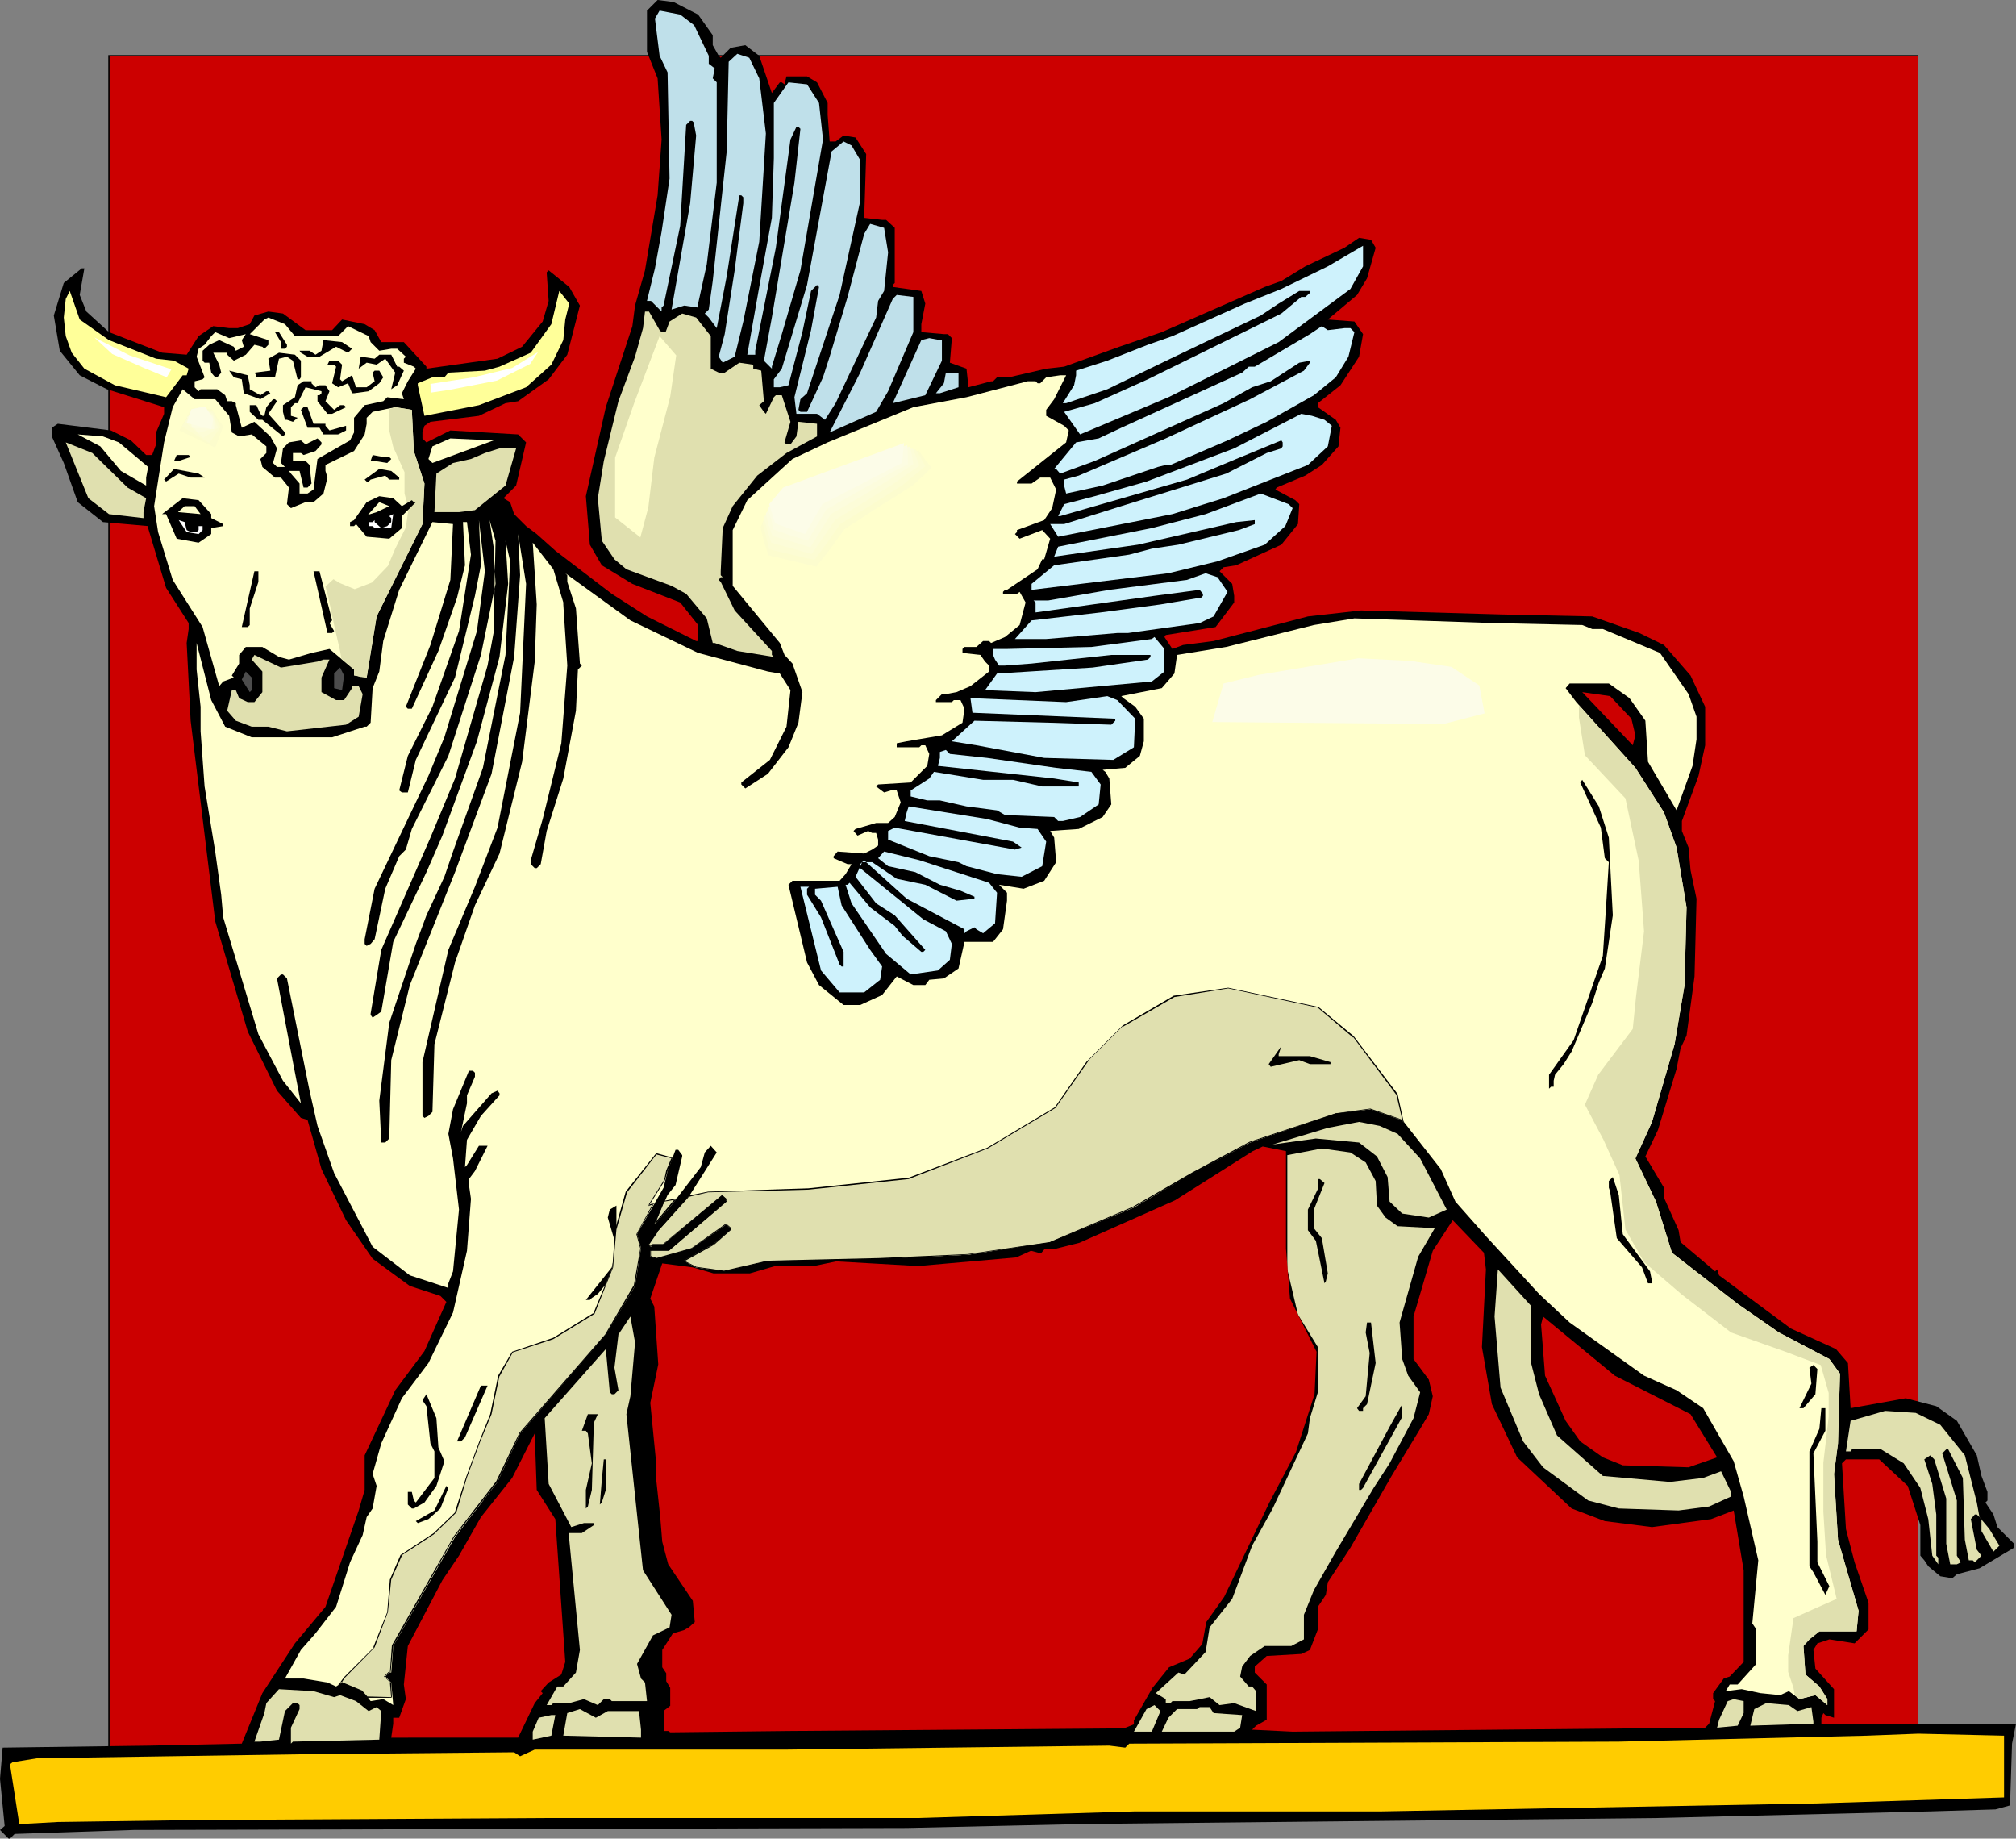 <?xml version="1.0" encoding="UTF-8" standalone="no"?>
<svg
   version="1.0"
   width="129.766mm"
   height="118.323mm"
   id="svg112"
   sodipodi:docname="Golden Calf.wmf"
   xmlns:inkscape="http://www.inkscape.org/namespaces/inkscape"
   xmlns:sodipodi="http://sodipodi.sourceforge.net/DTD/sodipodi-0.dtd"
   xmlns="http://www.w3.org/2000/svg"
   xmlns:svg="http://www.w3.org/2000/svg">
  <rect width="100%" height="100%" fill="#808080" stroke="none"/>
  <sodipodi:namedview
     id="namedview112"
     pagecolor="#ffffff"
     bordercolor="#000000"
     borderopacity="0.25"
     inkscape:showpageshadow="2"
     inkscape:pageopacity="0.0"
     inkscape:pagecheckerboard="0"
     inkscape:deskcolor="#d1d1d1"
     inkscape:document-units="mm" />
  <defs
     id="defs1">
    <pattern
       id="WMFhbasepattern"
       patternUnits="userSpaceOnUse"
       width="6"
       height="6"
       x="0"
       y="0" />
  </defs>
  <path
     style="fill:#cc0000;fill-opacity:1;fill-rule:evenodd;stroke:none"
     d="m 26.502,13.571 h 440.198 V 429.11 H 26.502 Z"
     id="path1" />
  <path
     style="fill:#000000;fill-opacity:1;fill-rule:evenodd;stroke:none"
     d="m 26.664,13.571 -0.162,0.162 h 440.198 l -0.162,-0.162 V 429.11 l 0.162,-0.162 H 26.502 l 0.162,0.162 V 13.571 l -0.323,-0.162 V 429.11 h 440.36 V 13.41 H 26.341 Z"
     id="path2" />
  <path
     style="fill:#000000;fill-opacity:1;fill-rule:evenodd;stroke:none"
     d="m 169.841,3.554 3.555,5.008 v 2.423 l 1.454,2.585 0.485,0.485 2.424,-2.423 3.555,-0.646 3.394,2.585 3.07,9.047 1.939,-2.585 h 0.485 l 0.646,0.485 0.485,-1.939 h 5.01 l 2.424,1.454 2.586,5.008 v 2.908 l 0.485,6.462 h 1.454 l 1.939,-1.454 2.909,0.485 2.586,4.039 -0.485,15.51 4.363,0.485 h 0.97 l 2.101,1.939 v 13.41 l -0.485,0.485 v 0.485 l 6.949,0.969 0.97,3.07 -0.97,5.008 v 1.939 l 5.494,0.485 h 0.97 l 0.97,0.969 -0.485,5.978 4.04,1.454 0.485,4.524 5.494,-1.454 h 0.485 l 0.97,-0.969 h 2.909 l 9.05,-2.1 4.363,-0.485 13.413,-4.847 10.342,-3.554 25.048,-10.986 4.04,-1.454 5.818,-3.554 9.534,-4.524 3.555,-2.423 2.909,0.485 1.131,1.939 -2.101,7.432 -2.424,4.039 -7.11,5.978 6.464,0.485 2.101,3.07 -0.97,5.493 -4.525,6.947 -5.494,4.362 v 0.969 l 4.363,3.07 1.131,1.939 -0.485,4.524 -4.04,4.524 -4.04,2.585 -6.949,2.908 -0.323,0.485 4.848,2.585 0.97,0.969 -0.323,4.847 -4.04,5.008 -10.989,5.008 -3.07,0.485 -0.97,0.969 3.07,3.07 0.485,2.908 v 1.616 l -4.525,5.978 -12.12,1.939 -0.323,0.485 1.939,2.908 2.586,-0.969 7.434,-0.969 22.947,-5.978 12.928,-1.454 33.936,0.969 22.301,0.485 11.474,4.039 5.979,2.908 6.464,7.432 3.555,7.593 v 9.371 l -1.616,7.432 -4.04,10.986 v 2.423 l 1.616,4.039 0.485,5.493 1.454,6.947 -0.485,18.903 -1.939,14.379 -1.454,3.07 -0.97,5.008 -4.525,14.864 -3.07,6.462 4.525,7.593 v 2.423 l 3.555,7.917 0.485,2.908 8.403,7.109 0.485,-0.485 0.485,1.454 17.453,12.925 10.989,5.008 2.909,3.393 0.646,10.986 13.413,-2.423 7.434,1.939 5.01,3.554 4.848,8.401 1.131,5.008 1.454,3.877 v 2.1 l -0.485,0.485 1.939,2.908 0.97,3.07 4.04,4.039 v 0.969 l -8.403,5.008 -5.494,1.454 -1.131,0.969 -2.909,-0.485 -2.909,-2.423 -0.97,-1.454 -0.97,-1.131 v -7.432 l -3.07,-9.532 -6.949,-6.462 h -8.08 l -0.97,0.969 0.97,15.995 2.101,8.078 3.394,9.855 v 6.462 l -3.394,3.393 -6.141,-0.969 -2.909,0.969 -0.97,1.616 0.485,4.524 4.525,5.008 v 6.947 l -2.101,-0.646 -0.485,-0.485 -0.485,1.131 v 1.454 h 47.349 l -0.97,4.847 -0.485,15.025 -3.555,0.969 -15.837,0.485 -66.741,1.616 -138.976,1.454 -43.309,0.969 -188.102,0.485 -28.926,0.969 -1.131,1.131 H 2.101 L 0,445.104 1.131,444.135 0,432.664 l 0.646,-7.593 35.875,-0.485 22.301,-0.485 5.01,-12.279 7.918,-12.117 7.434,-8.886 8.08,-23.427 1.454,-5.008 v -8.401 l 7.434,-15.833 7.11,-9.532 5.333,-11.956 -1.454,-1.454 -7.434,-2.423 -9.05,-6.624 -6.464,-9.371 -5.979,-12.44 -3.394,-11.956 -1.616,-0.485 -5.818,-6.624 -7.11,-14.379 -7.918,-26.819 -5.979,-48.792 -0.97,-18.903 0.485,-3.393 v -1.454 l -5.494,-8.563 -4.363,-14.541 v -0.485 l -10.989,-0.969 -6.141,-4.847 -3.394,-9.532 -2.909,-6.463 v -2.1 l 1.454,-0.969 12.928,1.616 4.848,2.423 3.717,3.554 h 1.454 l 0.97,-2.585 v -2.908 l 1.939,-4.524 v -1.616 l -13.898,-4.362 -6.626,-3.393 -4.848,-5.978 -1.454,-8.563 2.424,-7.917 4.363,-3.554 h 0.646 l -1.131,6.462 1.616,4.039 5.494,5.008 12.928,5.008 5.979,0.485 2.909,-4.524 3.555,-2.423 3.878,0.485 h 2.101 l 2.909,-0.969 1.131,-2.1 3.394,-0.969 3.555,0.485 5.494,4.039 h 6.464 l 2.424,-2.585 5.494,1.131 2.424,1.454 1.616,2.908 h 5.494 l 5.494,5.978 v 0.485 l 17.291,-2.423 5.979,-2.908 5.01,-6.139 1.454,-5.008 -0.485,-6.947 0.485,-0.485 5.01,4.039 2.586,4.524 -3.07,11.956 -4.525,5.978 -7.434,5.332 -3.07,0.485 -6.464,3.07 -11.797,1.454 -1.454,0.969 -0.485,1.616 v 1.454 l 0.97,0.969 5.818,-2.908 16.483,0.969 1.939,1.939 -2.424,10.502 -3.07,3.07 1.616,0.969 0.97,2.908 2.909,2.908 2.586,1.939 4.525,4.039 13.736,10.502 8.565,5.493 11.958,5.978 h 0.485 v -3.877 l -4.363,-5.493 -11.635,-4.524 -7.434,-4.524 -2.909,-5.008 -0.97,-11.794 4.848,-21.649 6.464,-19.711 0.646,-5.008 2.424,-8.563 3.07,-18.257 0.97,-13.571 -0.97,-14.864 -2.586,-6.462 V 2.585 L 159.984,0 l 3.878,0.485 z"
     id="path3" />
  <path
     style="fill:#bfe0ea;fill-opacity:1;fill-rule:evenodd;stroke:none"
     d="m 168.872,6.139 3.555,7.432 v 1.939 l 1.454,1.131 -0.485,2.423 0.97,0.969 v 24.396 l -2.424,19.872 -2.101,9.532 V 74.803 l -3.394,-0.485 -3.07,0.969 4.525,-25.85 1.454,-16.479 -0.485,-2.585 v -0.485 l -0.485,-0.485 h -0.485 l -0.97,0.969 -1.454,24.557 -4.04,19.387 -0.485,0.485 v 0.969 l -2.586,-2.585 h -0.97 l 1.939,-7.917 1.616,-8.886 1.939,-12.925 -0.485,-25.85 -1.939,-4.039 -1.131,-9.047 1.131,-1.939 5.01,0.969 z"
     id="path4" />
  <path
     style="fill:#bfe0ea;fill-opacity:1;fill-rule:evenodd;stroke:none"
     d="m 184.709,19.064 1.616,13.41 -1.616,26.335 -3.878,19.387 -2.101,8.563 -2.909,1.454 -0.97,-1.454 1.454,-5.493 2.424,-15.51 2.101,-16.318 v -1.454 l -0.485,-0.485 h -0.485 l -3.07,19.711 -2.424,12.602 -1.939,-2.585 -0.97,-0.969 0.97,-0.969 0.97,-6.947 3.394,-31.505 0.485,-21.811 2.101,-1.939 2.909,0.969 z"
     id="path5" />
  <path
     style="fill:#bfe0ea;fill-opacity:1;fill-rule:evenodd;stroke:none"
     d="m 199.253,25.042 0.97,8.886 -5.494,31.828 -4.525,15.51 -2.424,7.917 v 0.485 l -1.939,-1.939 1.939,-10.502 5.494,-32.797 1.454,-13.087 -0.485,-0.485 h -0.485 l -1.454,3.07 -3.555,26.335 -5.01,25.042 v 0.969 h -1.939 l 2.909,-16.479 3.07,-16.802 0.485,-14.541 V 25.042 l 3.555,-5.008 4.525,0.485 z"
     id="path6" />
  <path
     style="fill:#bfe0ea;fill-opacity:1;fill-rule:evenodd;stroke:none"
     d="m 180.83,46.368 h -0.97 v -15.995 h 1.454 z"
     id="path7" />
  <path
     style="fill:#bfe0ea;fill-opacity:1;fill-rule:evenodd;stroke:none"
     d="m 209.272,38.937 v 10.017 l -5.01,22.78 -7.918,23.911 -1.616,1.454 -0.485,2.585 0.485,0.485 h 1.616 l 3.878,-8.401 1.616,-5.008 4.363,-14.541 4.04,-15.348 1.454,-2.423 3.394,0.969 0.97,5.978 -0.97,9.371 -1.454,2.423 -0.485,4.039 -9.858,20.842 -2.586,4.039 -1.939,-1.454 h -5.01 l -0.485,-4.039 4.04,-16.318 1.939,-10.502 -0.485,-0.485 -1.454,1.454 -2.101,10.017 -3.394,12.925 -2.101,0.485 h -1.454 v -1.939 l 1.939,-2.585 6.141,-20.357 5.979,-32.474 2.909,-2.423 1.939,0.969 z"
     id="path8" />
  <path
     style="fill:#cef2fc;fill-opacity:1;fill-rule:evenodd;stroke:none"
     d="m 328.532,70.28 -17.453,12.925 -26.826,13.41 -21.493,9.047 -3.878,-5.493 7.434,-2.1 12.928,-5.816 32.482,-15.995 4.848,-4.039 h 0.97 l 1.131,-0.969 V 70.764 h -2.586 l -5.01,3.07 -4.363,2.908 -21.978,10.502 -15.352,7.432 -10.019,3.393 h -0.808 l 2.747,-4.362 0.485,-2.423 V 90.152 l 7.595,-2.423 9.858,-3.877 5.979,-2.1 17.614,-7.917 8.888,-3.554 11.312,-5.493 8.565,-5.008 v 5.008 z"
     id="path9" />
  <path
     style="fill:#ffff99;fill-opacity:1;fill-rule:evenodd;stroke:none"
     d="m 26.502,82.72 11.474,4.524 4.363,0.485 3.555,1.939 -0.485,1.616 H 44.44 l -4.04,5.332 -12.443,-2.908 -7.434,-4.039 -3.07,-3.877 -1.454,-4.039 -0.485,-4.524 0.485,-4.524 0.97,-1.939 2.424,6.947 z"
     id="path10" />
  <path
     style="fill:#ffff99;fill-opacity:1;fill-rule:evenodd;stroke:none"
     d="m 137.521,77.712 -0.485,5.008 -2.909,5.978 -6.141,5.493 -11.474,4.362 -13.251,2.585 -1.616,-7.432 v -0.485 l 3.555,-1.454 h 2.909 l 0.97,-1.131 8.888,-0.485 3.555,-0.969 7.595,-3.393 5.01,-6.947 1.939,-8.078 2.424,3.07 z"
     id="path11" />
  <path
     style="fill:#bfe0ea;fill-opacity:1;fill-rule:evenodd;stroke:none"
     d="m 222.2,80.781 -6.141,14.379 -2.909,5.008 -11.312,5.008 7.434,-14.541 7.918,-17.933 0.97,-0.969 4.04,0.485 z"
     id="path12" />
  <path
     style="fill:#e0e0af;fill-opacity:1;fill-rule:evenodd;stroke:none"
     d="m 160.469,80.297 0.485,0.485 h 0.97 l 0.97,-2.585 3.07,-1.939 3.394,0.969 3.555,4.524 v 7.917 l 1.939,0.969 h 1.454 l 3.555,-2.423 3.394,0.485 v 0.969 l 1.939,0.485 0.646,7.432 -1.131,0.969 1.131,1.616 0.485,0.485 1.939,-4.039 0.485,-0.485 h 1.454 l 2.101,6.463 -1.454,5.008 0.485,0.485 h 0.97 l 1.454,-1.939 0.485,-3.554 4.525,0.485 v 3.07 l -7.434,4.039 -7.11,5.493 -5.979,7.432 -2.424,5.332 -0.485,10.502 v 0.969 l 0.485,0.485 h -0.485 l -0.485,0.646 0.485,0.485 3.394,6.947 9.05,9.855 v 0.969 l 0.485,0.485 -8.888,-1.454 -5.494,-1.939 h -0.485 l -1.454,-5.978 -5.01,-5.978 -3.555,-1.939 -10.989,-4.039 -2.909,-2.423 -3.07,-4.524 -0.97,-10.34 1.454,-9.047 3.555,-14.541 4.04,-10.825 1.939,-6.947 0.485,-4.039 h 0.97 z"
     id="path13" />
  <path
     style="fill:#ffffcc;fill-opacity:1;fill-rule:evenodd;stroke:none"
     d="m 71.75,81.751 h 10.504 l 2.424,-2.423 5.01,2.423 0.485,1.454 2.101,2.1 2.909,-0.485 h 1.454 l 2.101,1.939 -0.485,0.485 v 0.969 l 2.424,0.969 0.485,0.485 -1.939,3.07 -1.454,2.908 0.485,1.454 -4.04,-0.485 -0.97,0.969 -4.525,0.969 -2.586,3.07 v 3.554 l -0.97,1.939 -7.918,4.524 -0.97,7.432 -1.454,0.969 h -1.939 v -2.423 l -2.101,-2.423 -0.485,-0.646 h 2.586 l 0.97,4.039 h 0.97 l 0.97,-0.969 -0.485,-4.524 -0.97,-0.969 h -3.07 v -1.939 h 1.939 l 0.646,0.485 2.909,-0.969 1.454,-1.616 v -0.485 l -0.97,-0.969 -2.909,1.454 -1.131,-0.969 -2.909,0.485 -1.454,1.454 -0.485,3.554 0.97,0.969 h -1.939 l -0.97,-0.969 0.97,-3.554 -1.616,-2.908 -3.878,-3.554 -3.07,1.454 -1.454,-5.493 v -0.485 l -0.97,-0.485 h -1.131 l -0.485,-1.454 -1.939,-1.454 h -4.04 l -0.485,0.485 -0.97,-0.969 v -1.454 l 1.939,-0.485 0.485,-0.485 -1.939,-5.008 0.485,-1.939 1.454,-0.969 1.616,-2.1 0.97,-0.969 3.394,1.454 4.04,-0.969 -0.97,1.454 0.485,1.616 -1.939,0.969 -0.485,-0.969 -3.555,-1.616 -2.424,1.131 -1.616,1.454 v 2.423 l 0.485,0.485 h 1.131 l 0.485,2.423 0.97,1.131 h 0.485 l 0.97,-1.131 -0.485,-1.939 -1.454,-2.908 h 3.394 v 0.485 l 1.616,1.454 2.909,-1.454 2.101,-2.423 1.939,0.485 0.485,0.485 0.97,-0.969 v -1.131 l -4.525,-1.454 3.555,-3.554 0.97,-0.485 4.04,1.616 z"
     id="path14" />
  <path
     style="fill:#cef2fc;fill-opacity:1;fill-rule:evenodd;stroke:none"
     d="m 327.078,79.812 h 1.454 l 0.97,0.969 -1.454,5.978 -3.07,5.008 -5.333,4.362 -11.474,6.463 -9.534,4.524 -13.898,5.978 h -1.131 l -1.939,0.485 -13.413,4.524 -8.888,1.939 -0.485,-1.939 v -1.454 l 3.555,-0.969 21.17,-9.047 20.523,-9.532 13.09,-6.947 1.454,-1.939 v -0.485 l -2.586,0.485 -6.949,4.524 -4.525,1.454 -6.949,3.877 -31.35,14.056 -8.403,3.07 -0.97,-1.131 h -0.485 l 5.333,-6.463 5.494,-0.969 5.494,-2.585 29.411,-13.41 1.616,-1.454 h 1.454 l 13.413,-7.917 2.909,-1.939 1.454,0.969 z"
     id="path15" />
  <path
     style="fill:#000000;fill-opacity:1;fill-rule:evenodd;stroke:none"
     d="m 69.811,83.851 v 0.485 L 69.326,84.82 H 68.357 V 83.205 L 66.902,80.781 h 0.97 z"
     id="path16" />
  <path
     style="fill:#bfe0ea;fill-opacity:1;fill-rule:evenodd;stroke:none"
     d="m 229.149,82.72 v 5.008 l -4.04,8.401 -7.918,1.939 6.949,-15.348 1.939,-0.485 2.586,0.485 z"
     id="path17" />
  <path
     style="fill:#000000;fill-opacity:1;fill-rule:evenodd;stroke:none"
     d="m 85.648,84.82 -0.97,0.969 -2.909,-1.454 -4.04,2.423 h -2.909 l -1.616,-0.969 -0.323,-0.485 h 2.424 l 1.454,0.969 1.454,-0.969 0.485,-2.585 4.525,0.485 z"
     id="path18" />
  <path
     style="fill:#000000;fill-opacity:1;fill-rule:evenodd;stroke:none"
     d="m 73.205,87.728 v 4.039 l -0.323,0.485 h -0.485 l -1.131,-4.524 -1.454,-0.969 -1.939,0.485 -0.97,4.524 h -4.525 v -0.485 l -0.485,-0.646 3.878,-0.485 -0.485,-2.908 2.586,-1.454 3.878,0.485 z"
     id="path19" />
  <path
     style="fill:#000000;fill-opacity:1;fill-rule:evenodd;stroke:none"
     d="m 96.637,89.182 h 0.485 l 1.131,0.969 -1.616,3.554 -1.454,0.969 0.97,-4.039 -2.424,-3.393 -2.101,1.454 -2.424,-0.485 -1.939,1.454 0.485,-2.908 3.394,0.485 1.131,-0.969 h 2.909 z"
     id="path20" />
  <path
     style="fill:#000000;fill-opacity:1;fill-rule:evenodd;stroke:none"
     d="m 83.224,88.698 -0.485,3.554 0.485,0.485 2.424,-1.454 0.97,2.908 h 2.586 l 1.939,-1.454 -0.485,-2.1 0.485,-0.485 h 1.131 l 0.97,1.616 -0.97,1.454 -2.586,1.939 -3.555,0.485 h -0.485 l -0.97,-2.423 -2.424,0.969 -1.454,-0.969 0.97,-4.039 -0.485,-0.485 H 79.669 l 0.485,-0.969 h 2.101 z"
     id="path21" />
  <path
     style="fill:#000000;fill-opacity:1;fill-rule:evenodd;stroke:none"
     d="m 60.762,93.706 v 0.969 l 2.586,1.454 1.454,-0.969 h 0.485 l 0.485,0.485 -2.424,1.454 -4.04,-1.454 -0.485,-3.393 -1.939,-0.485 -1.131,-1.616 4.525,1.131 z"
     id="path22" />
  <path
     style="fill:#bfe0ea;fill-opacity:1;fill-rule:evenodd;stroke:none"
     d="m 233.189,94.191 -4.525,1.454 h -0.97 l 1.939,-2.423 0.485,-2.585 h 3.07 z"
     id="path23" />
  <path
     style="fill:#ffffcc;fill-opacity:1;fill-rule:evenodd;stroke:none"
     d="m 256.459,97.099 -1.939,2.585 v 1.454 l 4.363,2.423 1.131,1.131 -0.646,2.908 -11.958,9.532 v 0.485 h 3.555 l 2.101,-1.454 h 2.424 l 1.454,2.908 -0.97,4.524 -1.939,2.908 -6.626,2.423 v 0.485 l -0.485,0.485 1.131,1.131 5.494,-2.1 1.939,2.1 -1.454,5.008 h -0.485 l -1.131,2.423 -7.434,5.008 h -0.485 l -0.485,0.485 v 0.485 h 3.394 l 0.646,-0.485 1.454,2.585 -1.454,5.493 -3.555,2.908 -3.394,1.454 -0.485,-0.485 h -1.454 l -1.616,1.454 h -2.909 l -0.485,0.485 v 0.969 l 4.363,0.485 1.131,1.616 0.97,0.969 v 1.454 l -4.525,3.554 -3.394,1.454 -2.586,0.485 h -0.97 l -1.454,1.454 v 0.485 h 3.878 l 0.485,-0.485 h 1.616 l 0.97,2.1 -0.485,3.393 -5.01,3.07 -8.565,1.454 -2.424,0.485 v 0.969 h 5.494 l 0.485,-0.485 h 0.97 l 0.97,2.1 -0.485,2.908 -4.04,4.039 -7.918,0.485 -0.485,0.485 1.939,1.454 1.616,-0.485 h 1.454 l 0.97,2.908 -1.454,3.554 -1.616,1.454 h -2.909 l -5.01,1.454 -0.485,0.485 0.97,1.131 2.586,-1.131 0.97,0.485 h 0.97 l 0.485,1.616 v 1.454 l -1.454,0.969 -1.939,0.969 -6.464,-0.485 -0.97,1.131 v 0.485 l 3.394,1.454 h 0.97 l -1.454,2.423 -1.454,1.616 h -11.474 l -0.97,0.969 4.525,18.903 2.909,5.493 5.979,4.847 h 4.04 l 5.333,-2.423 3.555,-4.524 4.04,2.1 h 2.909 l 0.97,-1.292 3.555,-0.323 3.555,-2.423 1.454,-6.463 h 6.949 l 2.424,-3.07 0.97,-6.947 v -1.939 l -1.939,-1.939 5.979,0.969 5.01,-1.939 2.909,-4.524 -0.485,-5.978 -0.97,-1.616 6.949,-0.485 5.818,-2.908 2.101,-3.07 -0.485,-6.301 -0.97,-1.616 -0.646,-0.485 5.494,-0.485 3.555,-2.908 0.97,-3.554 v -5.493 l -2.101,-2.908 -2.909,-2.1 -0.485,-0.485 9.858,-1.939 3.07,-3.554 0.646,-4.524 11.958,-1.939 21.331,-5.332 9.858,-1.616 33.451,1.131 21.978,0.485 2.424,0.969 h 2.586 l 13.898,5.816 6.949,10.017 1.939,5.493 v 5.493 l -0.97,6.463 -3.878,10.825 -6.949,-11.794 -0.646,-10.017 -3.878,-5.493 -5.01,-3.554 h -9.534 l -0.97,1.131 2.586,3.393 14.382,15.995 6.949,10.825 3.07,8.563 2.424,14.541 -0.485,18.903 -2.424,14.379 -5.494,18.903 -4.04,8.886 5.01,10.502 3.878,12.44 15.998,12.44 10.019,6.947 12.282,6.463 2.586,3.554 -0.485,16.964 -0.97,7.432 0.97,15.995 5.01,17.287 -0.485,5.008 h -9.05 l -2.424,1.939 -1.454,1.616 0.485,6.947 3.394,2.908 1.939,3.07 v 1.454 l -2.909,-2.423 -3.878,0.969 -2.586,-1.939 -2.101,0.969 -4.848,-0.485 -4.525,-0.969 -3.878,0.485 0.97,-1.616 h 1.939 l 4.525,-5.008 v -8.401 l -0.97,-1.454 1.454,-15.348 -3.555,-15.51 -2.424,-8.563 -7.434,-12.925 -6.464,-4.362 -7.918,-3.554 -18.099,-12.925 -7.434,-6.947 -12.928,-14.056 -7.434,-8.401 -3.555,-7.917 -9.373,-11.956 -7.595,-2.585 -8.565,0.969 -20.846,7.109 -13.898,7.432 -14.382,8.401 -20.362,8.401 -19.877,3.07 -21.493,0.969 -27.31,0.485 -10.504,2.585 -6.949,-0.969 -2.909,-1.616 7.434,-4.039 3.878,-3.393 v -0.485 l -0.97,-0.969 -8.403,5.816 -8.403,2.585 -1.616,-0.485 v -1.454 h 4.525 l 13.898,-11.956 v -0.646 l -0.97,-0.969 -14.382,11.956 h -2.586 l -0.485,0.646 -0.485,-0.646 2.101,-2.908 7.434,-8.401 6.949,-10.986 -1.454,-1.616 -1.454,1.616 -0.97,3.554 -7.595,9.855 -3.555,4.039 3.07,-7.109 1.939,-2.423 1.616,-6.947 v -0.323 l -0.97,-1.292 h -0.646 l -1.939,5.17 -0.97,4.039 -6.464,11.309 0.97,3.393 -1.454,9.209 -7.11,11.794 -20.846,24.073 -5.494,11.794 -10.342,13.41 -15.029,26.496 -0.485,6.462 h -0.485 l -0.97,0.969 1.454,1.454 0.485,5.493 -2.424,-1.454 -3.07,0.485 -1.939,-2.423 -5.01,-2.1 -1.454,0.969 -2.101,-0.969 -5.818,-0.969 h -4.525 l 3.878,-6.947 3.555,-4.039 5.01,-6.463 3.394,-10.825 3.07,-6.624 0.97,-4.362 1.454,-2.1 0.97,-5.493 -0.97,-2.908 2.101,-7.432 5.01,-10.986 6.464,-8.563 5.979,-12.279 3.394,-15.025 0.97,-12.602 -0.485,-3.393 v -1.454 l 1.454,-1.939 3.07,-6.139 h -2.101 l -2.909,4.685 -0.485,0.485 0.485,-6.624 3.394,-5.816 4.525,-5.008 v -0.485 l -0.485,-0.646 -1.454,0.646 -6.949,7.917 -0.485,1.454 1.454,-6.947 v -1.939 l 1.939,-4.524 v -0.969 l -0.485,-0.485 h -0.97 l -3.878,9.371 -1.131,5.978 1.131,5.978 1.454,12.44 -1.454,15.025 -1.131,2.908 v 1.131 l -9.373,-3.07 -9.05,-6.947 -9.373,-17.933 -4.04,-11.471 -1.939,-8.563 -5.494,-27.304 -0.97,-0.969 h -0.485 l -0.97,0.969 3.878,20.357 1.939,10.017 -4.363,-5.493 -5.979,-11.309 -8.565,-28.435 -0.485,-5.493 -1.454,-10.502 -2.586,-15.833 -0.97,-13.41 v -5.978 l -0.97,-9.047 v -6.463 l 3.555,13.894 3.394,6.463 6.464,2.585 h 19.554 l 7.918,-2.585 h 0.485 l 0.97,-0.969 0.485,-8.401 1.616,-4.039 0.97,-7.432 3.878,-12.44 8.08,-16.479 5.01,0.485 -0.646,13.571 -4.848,15.833 -5.979,15.025 0.485,0.485 h 0.97 l 6.464,-14.056 4.525,-12.925 1.939,-7.917 -0.485,-10.502 h 0.97 l 0.97,7.917 -2.909,18.58 -6.464,18.418 -5.979,11.956 -2.101,8.401 0.646,0.485 h 1.454 l 1.939,-7.917 9.534,-20.034 4.848,-19.872 1.454,-7.432 -0.485,-10.986 1.454,12.44 -1.939,14.541 -7.918,25.85 -3.878,9.371 -13.09,27.466 -2.424,12.279 v 1.131 l 0.485,0.485 0.97,-0.485 0.97,-1.131 2.586,-12.279 3.394,-7.917 1.616,-1.616 1.454,-5.008 8.888,-17.772 7.918,-24.557 3.555,-17.287 -0.485,-9.047 -0.97,-6.462 1.454,5.008 -0.485,22.457 -1.454,7.917 -7.918,27.466 -5.979,14.379 -11.958,27.304 -2.586,15.51 v 0.323 l 0.485,0.646 0.97,-0.646 1.131,-0.808 2.909,-16.964 8.08,-16.964 3.878,-8.886 8.403,-22.942 5.494,-20.518 2.101,-17.772 -0.646,-10.502 1.131,5.008 -1.131,22.78 -5.494,27.466 -7.272,20.357 -2.101,6.139 -4.363,9.371 -2.586,6.947 -6.464,19.226 -2.424,18.903 0.485,10.178 h 0.97 l 0.97,-0.969 0.485,-19.064 4.525,-18.257 10.989,-27.466 8.888,-23.911 5.494,-28.435 1.454,-19.872 -0.485,-10.017 -0.485,-0.485 0.485,0.485 1.939,12.117 -1.454,31.343 -5.494,27.95 -5.494,14.379 -6.464,15.348 -6.302,27.304 v 13.087 l 0.485,0.485 0.97,-0.485 0.97,-0.969 0.485,-16.479 5.01,-19.872 4.848,-13.894 5.979,-12.602 5.494,-22.296 3.07,-24.396 0.485,-13.894 -0.97,-15.025 5.01,6.463 2.424,8.078 v 0.485 l 0.97,14.864 -1.454,18.903 -4.525,18.418 -2.909,10.017 v 0.969 l 0.97,0.969 h 0.485 l 0.97,-0.969 1.454,-8.078 4.04,-12.763 3.07,-16.479 0.485,-10.017 0.97,-0.969 -0.485,-0.485 -0.97,-13.41 -2.101,-6.463 v -1.616 l -0.485,-0.485 15.837,11.471 16.483,7.917 16.968,4.524 2.909,0.485 2.586,4.039 -0.97,8.886 -4.04,8.078 -6.949,5.493 v 0.485 l 0.97,0.969 5.494,-3.554 5.01,-6.463 2.424,-5.978 0.97,-7.432 -2.424,-6.947 -1.939,-2.1 -1.131,-2.908 -11.474,-13.894 v -13.571 l 3.555,-7.27 10.989,-10.017 8.565,-4.039 20.846,-8.563 12.928,-2.423 14.867,-3.877 h 1.939 l 0.485,0.485 h 0.646 l 1.454,-1.454 3.394,-0.485 h 1.454 z"
     id="path24" />
  <path
     style="fill:#000000;fill-opacity:1;fill-rule:evenodd;stroke:none"
     d="m 75.79,93.222 0.97,0.969 0.97,-0.485 h 1.454 l 0.97,1.454 -0.97,2.423 2.101,2.1 1.454,-1.131 h 0.97 l 0.485,0.485 -3.394,1.616 H 79.669 l -2.424,-3.07 v -1.454 h 0.485 l 0.485,-0.485 v -0.485 l -3.878,-0.969 -1.939,3.877 h -0.646 l -0.97,0.969 v 2.1 l 1.616,0.485 -1.131,0.969 -1.454,-0.485 h -0.485 l -0.485,-1.939 v -1.616 l 2.909,-1.939 0.646,-2.908 1.454,-0.969 h 1.939 z"
     id="path25" />
  <path
     style="fill:#ffffcc;fill-opacity:1;fill-rule:evenodd;stroke:none"
     d="m 52.358,97.099 3.394,4.039 0.646,4.039 1.778,0.969 3.07,-0.485 3.555,2.908 v 1.616 l -1.454,1.454 0.485,1.939 3.07,2.585 h 1.454 l 1.939,2.423 -0.485,4.039 0.97,0.969 3.555,-1.454 h 1.939 l 2.424,-2.1 0.97,-3.877 -0.485,-1.616 v -1.454 l 6.949,-3.393 2.586,-4.039 0.485,-2.585 v -1.454 l 1.454,-1.454 5.494,-1.131 4.04,0.646 0.485,10.017 2.586,7.917 -0.485,9.855 -11.15,22.457 -2.424,14.864 -3.07,-0.485 v -1.454 l -5.979,-5.008 -4.363,0.969 -5.494,1.616 -2.424,-0.646 -4.04,-2.423 h -4.04 l -1.616,1.939 v 2.1 l -1.778,2.908 0.485,0.485 -2.586,0.969 -0.97,1.131 -4.04,-14.379 -7.272,-11.471 -3.555,-11.632 -0.97,-6.301 2.424,-15.51 2.101,-8.563 2.424,-4.362 2.909,2.423 z"
     id="path26" />
  <path
     style="fill:#000000;fill-opacity:1;fill-rule:evenodd;stroke:none"
     d="m 67.387,97.584 -2.101,3.07 4.04,4.524 v 0.485 l -0.485,0.485 -5.01,-4.039 h -0.97 l -2.101,-1.939 v -1.616 h 1.616 l 0.97,2.1 0.485,0.485 h 0.485 l 0.485,-2.1 1.616,-1.939 h 0.485 z"
     id="path27" />
  <path
     style="fill:#000000;fill-opacity:1;fill-rule:evenodd;stroke:none"
     d="m 76.275,103.077 h 2.909 v 0.485 l 0.97,1.131 4.04,-1.131 v 1.131 l -1.939,0.969 h -3.555 l -0.97,-1.616 h -2.909 l -1.616,-4.362 0.646,-0.646 h 0.97 z"
     id="path28" />
  <path
     style="fill:#cef2fc;fill-opacity:1;fill-rule:evenodd;stroke:none"
     d="m 322.23,102.107 1.778,1.454 -0.97,5.008 -4.848,4.524 -20.523,8.078 -12.443,3.877 -27.795,5.493 -1.939,-3.07 h 3.394 l 13.898,-4.362 25.533,-7.917 9.858,-5.008 3.555,-1.131 0.323,-0.485 v -0.969 l -0.323,-0.485 -10.989,4.524 -11.958,5.008 -30.866,8.886 h -0.485 l 1.454,-2.908 7.434,-1.939 12.605,-3.554 21.331,-8.078 16.322,-8.401 2.586,0.485 z"
     id="path29" />
  <path
     style="fill:#ffffcc;fill-opacity:1;fill-rule:evenodd;stroke:none"
     d="m 28.926,107.601 7.11,5.978 -0.485,2.585 v 1.939 l -6.141,-3.554 -5.01,-5.978 -5.494,-2.908 6.141,0.485 z"
     id="path30" />
  <path
     style="fill:#ffffcc;fill-opacity:1;fill-rule:evenodd;stroke:none"
     d="m 105.201,112.609 -0.97,-0.969 0.97,-3.07 4.363,-1.939 10.504,0.485 z"
     id="path31" />
  <path
     style="fill:#e0e0af;fill-opacity:1;fill-rule:evenodd;stroke:none"
     d="m 31.027,118.587 4.525,2.585 -0.646,3.393 v 1.454 l -8.403,-0.969 -5.01,-3.877 -5.494,-13.571 6.464,2.585 z"
     id="path32" />
  <path
     style="fill:#e0e0af;fill-opacity:1;fill-rule:evenodd;stroke:none"
     d="m 122.977,118.102 -7.434,5.978 -3.878,0.485 h -5.979 l 0.485,-9.371 4.04,-2.585 4.363,-0.969 3.394,-1.454 3.555,-1.131 h 4.04 z"
     id="path33" />
  <path
     style="fill:#000000;fill-opacity:1;fill-rule:evenodd;stroke:none"
     d="m 46.379,111.155 -2.909,0.969 h -1.131 l 0.646,-1.454 h 2.909 z"
     id="path34" />
  <path
     style="fill:#000000;fill-opacity:1;fill-rule:evenodd;stroke:none"
     d="m 94.697,111.155 0.485,0.485 -0.97,0.969 -3.07,-0.485 h -0.97 l 0.485,-1.454 2.586,0.485 z"
     id="path35" />
  <path
     style="fill:#000000;fill-opacity:1;fill-rule:evenodd;stroke:none"
     d="m 49.773,116.163 h -3.394 l -2.909,-0.969 -3.07,1.939 -0.485,-0.485 2.424,-2.585 5.979,1.131 z"
     id="path36" />
  <path
     style="fill:#000000;fill-opacity:1;fill-rule:evenodd;stroke:none"
     d="m 97.121,116.163 v 0.485 h -2.424 l -0.97,-0.969 -3.555,0.969 -0.485,0.485 h -0.485 l -0.485,-0.485 3.555,-2.585 2.909,0.485 z"
     id="path37" />
  <path
     style="fill:#cef2fc;fill-opacity:1;fill-rule:evenodd;stroke:none"
     d="m 314.473,123.595 -1.778,4.362 -5.01,4.524 -11.474,4.039 -11.958,2.908 -33.29,4.039 v -1.454 l 5.494,-4.524 18.261,-2.585 5.494,-1.454 6.464,-0.969 14.706,-3.554 3.878,-1.454 v -0.969 l -4.525,0.485 -23.917,5.493 -20.362,2.908 0.97,-2.423 22.786,-4.524 13.09,-3.393 13.413,-5.008 6.787,2.585 z"
     id="path38" />
  <path
     style="fill:#000000;fill-opacity:1;fill-rule:evenodd;stroke:none"
     d="m 51.389,125.049 v 0.969 l 2.909,1.454 v 0.485 l -2.909,0.485 v 1.454 l -3.07,2.1 -5.333,-0.969 -2.586,-5.978 h -0.97 l 5.01,-3.877 3.878,0.485 z"
     id="path39" />
  <path
     style="fill:#ffffcc;fill-opacity:1;fill-rule:evenodd;stroke:none"
     d="m 48.803,125.049 -5.494,-0.485 1.616,-1.454 h 2.424 z"
     id="path40" />
  <path
     style="fill:#ffffff;fill-opacity:1;fill-rule:evenodd;stroke:none"
     d="m 45.41,128.927 0.97,0.485 h 1.454 l 0.485,-0.485 v -0.969 h 0.97 v 0.969 l -0.97,0.969 -2.909,-0.485 -1.939,-2.908 1.454,0.485 z"
     id="path41" />
  <path
     style="fill:#000000;fill-opacity:1;fill-rule:evenodd;stroke:none"
     d="m 62.862,141.529 -2.101,6.463 v 4.039 l -0.485,0.485 h -1.454 l 3.07,-13.571 h 0.97 z"
     id="path42" />
  <path
     style="fill:#000000;fill-opacity:1;fill-rule:evenodd;stroke:none"
     d="m 80.8,150.899 -0.646,0.646 1.131,1.939 -0.485,0.485 H 79.669 l -3.394,-15.025 h 1.454 z"
     id="path43" />
  <path
     style="fill:#cef2fc;fill-opacity:1;fill-rule:evenodd;stroke:none"
     d="m 298.636,143.952 -3.394,5.978 -3.394,1.616 -17.453,2.423 h -2.586 l -17.291,1.454 h -7.595 l 4.04,-4.524 16.806,-1.939 14.544,-1.939 9.534,-1.616 h 0.323 l 0.485,-0.485 v -0.485 l -0.808,-0.969 -10.989,1.454 -28.926,4.039 v -2.423 l -0.485,-0.485 h 3.555 l 14.867,-2.585 18.907,-2.423 4.525,-1.616 2.909,0.969 z"
     id="path44" />
  <path
     style="fill:#cef2fc;fill-opacity:1;fill-rule:evenodd;stroke:none"
     d="m 283.284,163.34 -3.07,2.423 -28.28,2.585 -12.282,-0.485 2.909,-4.039 23.27,-1.454 13.413,-1.939 0.646,-0.646 v -0.485 h -9.534 l -19.392,2.1 -6.464,0.485 h -1.454 l -0.97,-1.454 -0.485,-1.131 v -1.454 h 3.394 l 20.523,-0.485 14.706,-1.939 0.646,-0.485 2.424,2.908 z"
     id="path45" />
  <path
     style="fill:#e0e0af;fill-opacity:1;fill-rule:evenodd;stroke:none"
     d="m 77.245,160.916 1.454,-0.485 h 1.454 l -1.939,4.362 v 3.554 l 3.555,1.939 h 1.939 l 1.939,-2.908 v -0.485 h 1.616 l 0.97,1.939 -0.97,5.493 -3.07,1.939 -14.382,1.616 -4.525,-1.131 h -4.04 l -3.878,-1.454 -2.101,-2.423 1.131,-5.008 h 0.97 l 0.808,1.939 2.101,0.969 h 1.616 l 1.939,-2.423 v -5.008 l -2.586,-2.908 0.646,-1.131 6.464,3.07 z"
     id="path46" />
  <path
     style="fill:#4c4c4c;fill-opacity:1;fill-rule:evenodd;stroke:none"
     d="m 83.224,167.863 -1.939,-0.485 v -3.554 l 1.454,-1.454 0.97,1.939 z"
     id="path47" />
  <path
     style="fill:#4c4c4c;fill-opacity:1;fill-rule:evenodd;stroke:none"
     d="m 61.246,167.863 -0.485,0.485 -1.939,-3.07 0.97,-1.939 1.454,1.454 z"
     id="path48" />
  <path
     style="fill:#cc0000;fill-opacity:1;fill-rule:evenodd;stroke:none"
     d="m 396.889,174.811 0.97,4.039 -0.646,2.423 -12.282,-12.925 6.787,0.969 z"
     id="path49" />
  <path
     style="fill:#cef2fc;fill-opacity:1;fill-rule:evenodd;stroke:none"
     d="m 276.174,174.811 -0.323,6.947 -5.01,3.07 -16.806,-0.485 -16.483,-3.07 -5.979,-0.969 5.494,-5.008 18.422,0.485 14.867,0.485 0.97,-0.969 v -0.485 l -34.744,-1.454 -0.485,-3.554 23.27,0.969 10.019,-1.454 2.424,0.969 z"
     id="path50" />
  <path
     style="fill:#cef2fc;fill-opacity:1;fill-rule:evenodd;stroke:none"
     d="m 240.137,184.343 16.806,2.423 8.565,0.969 2.262,3.07 -0.485,4.847 -4.525,3.07 -4.202,0.969 h -1.131 l -0.97,-0.969 -11.958,-0.485 -1.939,-1.131 -7.434,-0.969 -6.464,-1.454 h -3.07 l -4.04,-0.969 v -1.454 l 4.525,-2.908 1.131,-1.616 11.958,1.939 h 7.272 l 7.11,1.616 h 8.888 v -0.969 l -5.979,-0.969 -28.28,-3.07 0.485,-1.939 v -1.454 l 1.454,-0.485 0.97,0.969 z"
     id="path51" />
  <path
     style="fill:#000000;fill-opacity:1;fill-rule:evenodd;stroke:none"
     d="m 391.395,203.73 0.97,18.903 -1.939,12.925 -1.454,3.393 -1.616,5.008 -5.01,11.794 -1.939,3.07 -2.101,2.585 -0.323,1.454 v 1.454 h -0.646 l -0.485,0.485 V 261.408 l 5.979,-8.401 7.11,-20.518 0.808,-12.279 0.646,-10.502 -0.97,-0.969 -0.97,-7.432 -5.01,-10.986 0.485,-0.646 4.04,6.463 z"
     id="path52" />
  <path
     style="fill:#cef2fc;fill-opacity:1;fill-rule:evenodd;stroke:none"
     d="m 248.056,201.307 4.363,0.323 2.101,3.07 -0.97,5.978 -5.01,2.585 -5.979,-0.646 -7.434,-1.939 -1.939,-0.969 -7.11,-1.454 -10.019,-4.039 v -2.1 l 1.616,-0.808 29.25,5.332 1.616,-0.485 -2.101,-1.454 -26.341,-5.008 0.485,-2.1 0.485,-1.454 19.069,3.07 z"
     id="path53" />
  <path
     style="fill:#cef2fc;fill-opacity:1;fill-rule:evenodd;stroke:none"
     d="m 240.622,214.716 1.939,2.423 -0.485,7.432 -2.909,2.423 -1.616,-0.969 -0.485,-0.485 -1.939,0.969 -0.485,0.485 v -0.969 l -14.059,-7.432 -9.858,-8.886 -0.485,-0.485 -0.97,0.969 v 0.969 l 15.352,12.44 5.494,2.908 1.454,3.07 -0.485,3.877 -2.909,2.585 -6.626,0.969 -5.979,-5.008 -8.403,-12.279 -1.454,-4.524 h 0.485 l 0.485,-0.485 5.01,5.978 5.979,4.524 1.939,2.423 4.525,3.877 h 0.485 l 0.485,-0.485 -7.434,-8.401 -4.525,-2.908 -5.01,-6.463 1.616,-3.554 h 2.424 l 5.979,4.039 6.949,1.454 7.595,3.877 4.363,-0.485 v -0.485 l -3.394,-1.454 -5.01,-1.454 -5.979,-3.07 -6.626,-1.454 -2.424,-1.939 1.454,-1.616 8.565,2.1 z"
     id="path54" />
  <path
     style="fill:#cef2fc;fill-opacity:1;fill-rule:evenodd;stroke:none"
     d="m 196.344,216.171 v 1.454 l 3.394,5.493 4.525,11.471 0.485,0.485 h 0.485 v -3.554 l -5.494,-12.44 -1.454,-1.454 v -1.454 l 5.494,-0.485 0.97,4.524 6.949,10.825 2.909,4.039 -0.485,3.231 -3.878,3.07 h -5.979 l -4.525,-5.332 -5.01,-20.357 h 2.101 z"
     id="path55" />
  <path
     style="fill:#e0e0af;fill-opacity:1;fill-rule:evenodd;stroke:none"
     d="m 340.006,275.787 5.494,5.978 6.464,12.44 -4.363,1.939 -6.464,-0.969 -3.07,-2.908 -0.485,-5.978 -2.586,-5.008 -4.363,-3.393 -10.504,-0.969 -10.504,1.454 13.413,-4.039 7.595,-1.454 5.01,0.969 z"
     id="path56" />
  <path
     style="fill:#e0e0af;fill-opacity:1;fill-rule:evenodd;stroke:none"
     d="m 332.249,282.734 2.424,4.524 0.323,5.978 2.101,2.908 2.909,2.1 9.05,0.485 -4.04,6.947 -4.525,15.995 0.646,8.886 1.454,4.039 2.909,4.039 -1.616,6.301 -5.818,10.986 -3.878,5.978 -9.211,15.51 -5.333,9.371 -2.424,5.978 v 5.978 l -3.07,1.616 h -6.464 l -3.555,2.423 -1.939,2.585 -0.485,2.423 2.101,2.423 h 0.808 l 0.97,1.131 v 4.847 l -5.333,-1.939 -3.555,0.485 -2.424,-1.939 -4.848,0.969 h -4.202 l -0.485,0.485 h -1.131 v -0.969 l -2.424,-1.454 5.494,-5.008 1.454,0.485 5.171,-5.493 0.97,-5.978 5.494,-6.947 4.848,-12.925 5.01,-9.047 8.565,-18.257 0.485,-3.716 1.939,-6.301 v -10.986 l -4.848,-7.917 -2.586,-10.986 v -27.789 l 8.403,-1.616 6.949,0.969 z"
     id="path57" />
  <path
     style="fill:#cc0000;fill-opacity:1;fill-rule:evenodd;stroke:none"
     d="m 312.857,303.737 0.97,12.117 6.464,12.925 -0.485,10.34 -4.525,14.056 -6.464,12.279 -10.989,22.942 -4.363,6.139 -0.97,5.332 -3.07,3.554 -5.01,2.1 -4.04,5.008 -4.525,7.917 v 0.969 l -2.424,0.969 -81.608,0.646 -28.765,0.323 -0.485,-0.323 h -0.97 v -5.008 l 1.454,-1.131 v -4.362 l -0.97,-1.616 v -1.939 l -0.97,-1.454 v -4.201 l 2.586,-4.039 2.747,-0.808 1.131,-0.646 1.454,-1.292 -0.485,-5.17 -5.979,-8.886 -1.454,-5.493 -0.485,-5.978 -0.97,-9.047 v -3.877 l -1.454,-14.864 1.939,-9.371 -0.97,-14.056 -0.97,-1.939 2.909,-8.563 7.434,0.969 5.01,1.454 h 8.888 l 6.141,-1.777 h 9.373 l 5.494,-1.131 19.877,1.131 12.928,-1.131 10.989,-0.969 3.555,-1.616 2.424,0.646 0.97,-1.131 h 2.586 l 5.818,-1.454 23.27,-10.34 18.907,-11.956 2.424,-1.131 5.656,1.131 z"
     id="path58" />
  <path
     style="fill:#000000;fill-opacity:1;fill-rule:evenodd;stroke:none"
     d="m 394.788,300.183 6.626,9.047 0.485,2.423 v 0.485 h -0.97 l -1.454,-3.877 -6.141,-7.109 -1.616,-11.309 -0.323,-0.969 v -1.616 l 0.97,-0.969 1.454,4.362 z"
     id="path59" />
  <path
     style="fill:#000000;fill-opacity:1;fill-rule:evenodd;stroke:none"
     d="m 322.23,287.743 -2.586,6.463 v 4.524 l 1.939,2.423 1.454,8.563 -0.485,1.939 -0.323,0.485 -2.101,-10.34 -1.939,-2.585 v -5.008 l 2.424,-5.008 v -2.423 h 0.485 z"
     id="path60" />
  <path
     style="fill:#000000;fill-opacity:1;fill-rule:evenodd;stroke:none"
     d="m 150.934,301.799 -0.97,7.432 -4.525,5.493 -1.454,0.969 -0.485,0.485 h -0.97 l 6.302,-7.917 1.131,-5.008 -2.101,-7.109 0.485,-1.939 1.616,-0.969 v 5.008 z"
     id="path61" />
  <path
     style="fill:#cc0000;fill-opacity:1;fill-rule:evenodd;stroke:none"
     d="m 361.499,308.746 -0.97,18.903 2.424,13.894 6.141,12.925 13.251,12.44 8.08,3.07 11.474,1.454 14.382,-1.939 5.494,-2.1 2.424,14.541 v 22.296 l -3.394,3.554 -1.454,0.485 -2.586,3.554 v 1.454 l 0.485,0.485 -1.454,5.493 -0.97,0.969 -100.353,0.969 -9.858,-0.485 0.97,-0.969 2.586,-1.454 v -8.563 l -2.909,-2.908 v -1.454 l 2.909,-2.585 8.403,-0.485 2.101,-0.969 1.939,-5.008 v -5.493 l 1.939,-2.908 0.485,-3.07 5.494,-8.401 10.019,-17.449 6.949,-11.471 2.101,-3.554 0.97,-4.362 -0.97,-4.039 -3.717,-5.008 v -10.34 l 4.686,-15.995 4.848,-7.432 7.595,7.917 z"
     id="path62" />
  <path
     style="fill:#e0e0af;fill-opacity:1;fill-rule:evenodd;stroke:none"
     d="m 372.488,331.526 1.939,7.593 4.363,10.017 11.15,9.855 16.322,1.454 8.08,-0.969 4.363,-1.616 2.424,5.008 v 1.131 l -5.333,2.423 -7.434,0.969 -14.544,-0.485 -7.434,-1.939 -10.989,-8.078 -4.848,-6.301 -5.494,-13.087 -1.454,-17.287 0.808,-11.471 8.08,8.886 z"
     id="path63" />
  <path
     style="fill:#e0e0af;fill-opacity:1;fill-rule:evenodd;stroke:none"
     d="m 153.358,339.604 -0.97,4.362 3.07,28.92 0.97,9.047 6.949,10.825 -0.485,3.07 -4.04,1.939 -3.878,6.947 0.97,3.554 0.97,0.969 0.485,4.524 h -8.565 l -0.485,-0.485 h -1.454 l -1.454,1.454 -3.394,-1.454 -3.555,0.969 h -3.878 l -0.485,0.485 h -1.131 l 2.586,-4.524 h 1.454 l 3.07,-3.393 0.97,-5.493 -2.586,-26.819 v -1.616 h 3.07 l 2.909,-1.939 v -0.485 h -2.424 l -3.07,0.969 -5.494,-10.502 -0.97,-15.995 14.867,-16.802 0.97,10.502 0.485,0.485 h 0.646 l 0.97,-0.969 -0.97,-5.493 0.97,-8.078 2.909,-4.362 1.131,6.301 z"
     id="path64" />
  <path
     style="fill:#cc0000;fill-opacity:1;fill-rule:evenodd;stroke:none"
     d="m 411.272,343.966 6.464,10.502 -6.949,2.423 -15.998,-0.485 -4.848,-1.939 -5.494,-3.877 -3.555,-5.008 -5.01,-10.986 -0.97,-12.44 0.485,-1.939 17.453,14.379 z"
     id="path65" />
  <path
     style="fill:#000000;fill-opacity:1;fill-rule:evenodd;stroke:none"
     d="m 334.673,331.526 -2.101,10.017 -0.97,0.969 v 0.646 h -0.97 l -0.485,-0.646 2.101,-2.908 0.97,-10.502 -0.97,-5.008 0.323,-2.423 h 0.97 z"
     id="path66" />
  <path
     style="fill:#000000;fill-opacity:1;fill-rule:evenodd;stroke:none"
     d="m 441.652,339.12 -2.909,3.393 h -0.97 l 2.909,-5.978 -0.485,-3.877 0.97,-0.646 0.97,0.969 z"
     id="path67" />
  <path
     style="fill:#000000;fill-opacity:1;fill-rule:evenodd;stroke:none"
     d="m 113.12,349.621 -0.97,0.969 h -0.97 l 5.818,-13.571 h 1.616 z"
     id="path68" />
  <path
     style="fill:#000000;fill-opacity:1;fill-rule:evenodd;stroke:none"
     d="m 106.656,352.045 1.454,3.393 -1.939,5.978 -2.909,4.039 -2.586,1.454 h -0.485 l -0.97,-0.969 v -3.07 h 0.97 l 0.485,2.1 0.485,0.485 4.525,-5.978 v -6.462 l -0.97,-1.939 -0.97,-9.047 -0.97,-1.454 0.97,-1.454 2.424,5.816 z"
     id="path69" />
  <path
     style="fill:#000000;fill-opacity:1;fill-rule:evenodd;stroke:none"
     d="m 331.603,361.9 -0.485,0.485 h -0.485 v -1.454 l 7.434,-13.894 3.07,-5.493 v 3.07 z"
     id="path70" />
  <path
     style="fill:#000000;fill-opacity:1;fill-rule:evenodd;stroke:none"
     d="m 444.076,348.005 -2.909,5.493 0.97,21.488 v 5.008 l 2.909,5.816 -0.97,2.1 -2.909,-5.493 -0.97,-1.454 v -27.95 l 2.424,-5.493 0.485,-5.008 h 0.97 z"
     id="path71" />
  <path
     style="fill:#e0e0af;fill-opacity:1;fill-rule:evenodd;stroke:none"
     d="m 472.033,346.551 5.979,7.432 2.909,11.471 0.646,3.554 2.424,2.908 2.424,4.039 -1.454,1.454 -2.909,-5.008 v -2.908 l -1.131,-1.131 h -0.485 l -0.97,1.131 1.454,7.432 1.131,1.454 -1.616,1.616 -0.485,-0.485 h -0.97 l -0.97,-5.008 -0.485,-15.025 -3.555,-6.947 h -0.485 l -0.97,0.969 3.555,11.471 v 13.41 l 0.97,1.616 -0.97,0.485 h -1.616 l -0.97,-5.008 v -10.986 l -2.909,-9.532 -0.97,-0.969 -1.454,0.969 1.939,5.978 0.97,7.432 v 10.017 l 0.485,0.485 v 1.616 l -1.454,-2.1 -0.97,-8.886 -1.939,-7.593 -4.04,-5.978 -5.494,-3.393 h -7.11 l -0.323,0.485 h -1.131 l 1.131,-7.432 8.403,-2.423 7.434,0.485 z"
     id="path72" />
  <path
     style="fill:#000000;fill-opacity:1;fill-rule:evenodd;stroke:none"
     d="m 144.47,346.067 -0.485,16.318 -0.97,4.039 -0.485,0.485 v -4.524 l 1.454,-6.463 -0.97,-7.27 -0.485,-0.646 h -0.97 l 1.454,-4.039 h 2.424 z"
     id="path73" />
  <path
     style="fill:#cc0000;fill-opacity:1;fill-rule:evenodd;stroke:none"
     d="m 135.097,369.493 2.424,34.736 -0.97,3.07 -3.07,1.939 -1.939,2.1 0.485,0.485 -1.939,2.423 -4.04,8.401 H 95.182 l 0.485,-3.393 v -1.454 h 1.454 l 1.616,-4.524 -0.485,-3.554 0.97,-9.371 8.403,-15.995 4.04,-5.978 5.333,-9.371 7.595,-9.532 5.494,-10.825 0.485,13.733 z"
     id="path74" />
  <path
     style="fill:#000000;fill-opacity:1;fill-rule:evenodd;stroke:none"
     d="m 147.379,362.385 -0.97,3.07 -0.485,0.485 0.485,-5.978 0.485,-5.008 h 0.485 z"
     id="path75" />
  <path
     style="fill:#000000;fill-opacity:1;fill-rule:evenodd;stroke:none"
     d="m 107.141,366.908 -2.909,2.585 -2.586,0.969 -0.485,-0.485 4.525,-2.585 2.909,-5.978 0.485,0.485 z"
     id="path76" />
  <path
     style="fill:#e0e0af;fill-opacity:1;fill-rule:evenodd;stroke:none"
     d="m 81.285,412.792 1.454,-0.485 3.878,1.454 3.07,2.423 1.939,-0.969 1.131,0.969 -0.485,6.947 -21.008,0.485 -0.485,0.485 v -3.877 l 2.101,-4.524 v -0.969 l -0.485,-0.485 h -1.131 l -1.939,1.939 -1.454,6.947 -4.525,0.485 H 61.893 l 2.424,-6.947 0.485,-2.423 3.07,-3.393 8.403,0.485 z"
     id="path77" />
  <path
     style="fill:#e0e0af;fill-opacity:1;fill-rule:evenodd;stroke:none"
     d="m 424.2,416.669 -1.454,3.07 -5.01,0.485 0.485,-1.939 2.101,-4.524 1.454,-0.485 2.424,0.485 z"
     id="path78" />
  <path
     style="fill:#e0e0af;fill-opacity:1;fill-rule:evenodd;stroke:none"
     d="m 437.289,416.185 3.394,-0.969 0.485,3.554 v 0.485 l -15.352,0.485 0.97,-4.039 2.909,-1.454 5.494,0.485 z"
     id="path79" />
  <path
     style="fill:#e0e0af;fill-opacity:1;fill-rule:evenodd;stroke:none"
     d="m 280.214,421.193 h -4.363 l 3.07,-5.493 1.939,-0.969 1.454,1.454 z"
     id="path80" />
  <path
     style="fill:#e0e0af;fill-opacity:1;fill-rule:evenodd;stroke:none"
     d="m 295.243,416.669 6.949,0.485 -0.485,3.07 -1.454,0.969 h -17.614 l 1.616,-3.393 2.101,-2.1 h 4.848 l 0.646,-0.485 h 2.424 z"
     id="path81" />
  <path
     style="fill:#e0e0af;fill-opacity:1;fill-rule:evenodd;stroke:none"
     d="m 147.864,416.185 h 7.595 l 0.485,4.524 v 1.939 l -18.907,-0.485 0.97,-5.493 3.07,-0.969 3.878,2.1 z"
     id="path82" />
  <path
     style="fill:#e0e0af;fill-opacity:1;fill-rule:evenodd;stroke:none"
     d="m 134.128,422.163 -4.525,0.969 v -1.939 l 1.454,-3.393 3.07,-0.646 h 0.97 z"
     id="path83" />
  <path
     style="fill:#ffcc00;fill-opacity:1;fill-rule:evenodd;stroke:none"
     d="m 487.547,437.188 -45.41,1.454 -106.009,1.939 h -59.954 l -53.005,1.616 h -91.142 l -83.709,0.485 -34.259,0.485 -8.888,0.485 H 4.686 l -2.262,-14.541 0.646,-0.485 5.979,-0.969 64.155,-0.969 51.874,-0.485 1.454,0.969 3.555,-1.616 h 61.246 l 78.538,-0.969 3.878,0.485 0.97,-0.969 119.099,-0.485 60.277,-1.454 12.605,-0.485 20.846,0.485 z"
     id="path84" />
  <path
     style="fill:#e0e0af;fill-opacity:1;fill-rule:evenodd;stroke:none"
     d="m 87.587,164.632 -1.454,-0.485 v -1.292 l -3.07,-2.585 -0.323,-1.939 -1.454,-6.301 -1.454,-6.947 -0.646,-2.423 1.939,-1.777 1.616,0.969 3.555,1.454 4.202,-1.616 3.878,-4.039 1.778,-4.201 2.586,-5.17 0.646,-4.524 -0.97,-3.716 v -5.17 l -2.747,-6.139 -0.97,-4.039 v -5.17 l 1.454,-0.485 4.04,0.646 0.485,10.017 2.586,7.917 -0.485,9.855 -11.15,22.457 -2.424,14.864 z"
     id="path85" />
  <path
     style="fill:#000000;fill-opacity:1;fill-rule:evenodd;stroke:none"
     d="m 97.768,123.111 2.424,-1.454 0.485,0.485 h 0.485 l -3.394,3.393 v 2.908 l -3.07,2.585 -5.494,-0.485 -2.586,-3.07 -0.485,0.485 h -0.97 v -0.969 l 0.97,-0.485 3.07,-4.362 3.07,-1.454 3.394,0.485 z"
     id="path86" />
  <path
     style="fill:#ffffcc;fill-opacity:1;fill-rule:evenodd;stroke:none"
     d="m 91.627,124.565 -2.101,0.646 2.747,-3.07 2.424,0.969 z"
     id="path87" />
  <path
     style="fill:#ffffff;fill-opacity:1;fill-rule:evenodd;stroke:none"
     d="m 91.142,128.442 -0.485,-0.485 h -0.97 v -0.969 h 0.97 l 0.485,-0.485 v 0.485 l 1.616,1.454 1.454,-0.485 0.97,-0.969 v -0.969 l -0.485,-0.485 0.97,-0.485 -0.485,3.393 z"
     id="path88" />
  <path
     style="fill:#e0e0af;fill-opacity:1;fill-rule:evenodd;stroke:none"
     d="m 384.123,174.487 v -2.908 l 13.736,15.187 6.949,10.825 3.07,8.563 2.424,14.541 -0.485,18.903 -2.424,14.379 -5.494,18.903 -4.04,8.886 5.01,10.502 3.878,12.44 15.998,12.44 10.019,6.947 12.282,6.463 2.586,3.554 -0.485,16.964 -0.97,7.432 0.97,15.995 5.01,17.287 -0.485,5.008 h -9.05 l -2.424,1.939 -1.454,1.616 0.485,6.947 3.394,2.908 1.939,3.07 v 1.454 l -2.909,-2.423 -3.878,0.969 -1.131,-0.969 -0.323,-1.777 -1.293,-3.877 v -4.039 l 1.293,-9.047 4.686,-2.1 5.818,-2.585 -2.586,-10.663 -0.646,-10.502 v -11.956 l 1.293,-11.148 v -5.816 l -1.939,-6.786 -8.565,-3.231 -13.251,-4.685 -11.958,-9.209 -9.211,-7.917 -4.525,-7.917 -1.454,-13.248 -3.878,-8.563 -4.525,-8.563 3.232,-7.27 8.403,-11.148 0.808,-7.917 1.939,-15.833 -1.293,-17.126 -3.232,-15.187 -9.858,-10.502 z"
     id="path89" />
  <path
     style="fill:#e0e0af;fill-opacity:1;fill-rule:evenodd;stroke:none"
     d="m 159.014,292.913 -4.202,7.27 0.97,3.393 -1.454,9.209 -7.11,11.956 -20.846,23.911 -5.494,11.794 -10.504,13.41 -14.867,26.496 -0.485,6.462 h -0.485 l -0.97,0.969 1.454,1.454 0.323,3.716 -6.141,-0.162 -1.131,-1.454 -5.01,-2.1 -0.323,0.162 0.97,-1.454 7.272,-7.27 3.394,-8.563 0.646,-7.917 2.586,-5.978 7.918,-5.17 5.333,-5.332 2.586,-8.563 3.394,-8.563 2.586,-6.624 1.939,-9.371 3.394,-5.816 9.858,-3.231 9.858,-5.978 4.525,-11.309 0.808,-9.209 2.586,-9.209 7.272,-9.209 3.878,0.969 -1.293,3.231 -0.646,2.1 -3.878,6.301 z m 182.446,-19.872 -1.616,-6.947 -10.666,-13.894 -8.565,-7.109 -21.816,-4.685 -13.09,1.939 -12.605,7.27 -8.565,8.563 -7.757,11.148 -16.483,10.017 -19.23,7.27 -24.402,2.585 -24.402,0.646 -4.848,1.131 -0.162,0.323 -7.434,8.401 -2.101,2.908 0.485,0.646 0.485,-0.646 h 2.586 l 14.382,-11.956 0.97,0.969 v 0.646 l -13.898,11.956 h -4.525 v 1.454 l 1.616,0.485 8.403,-2.585 8.403,-5.816 0.97,0.969 v 0.485 l -4.04,3.393 -7.272,4.039 2.909,1.616 6.949,0.969 10.504,-2.585 27.31,-0.485 21.493,-0.969 19.877,-3.07 20.362,-8.401 14.544,-8.401 13.898,-7.432 20.846,-7.109 8.403,-0.969 7.434,2.585 z m -177.113,18.58 -1.616,2.1 -3.555,4.039 2.424,-5.493 z"
     id="path90" />
  <path
     style="fill:#000000;fill-opacity:1;fill-rule:evenodd;stroke:none"
     d="m 159.014,292.913 -0.162,-0.162 -4.04,7.432 0.97,3.554 v -0.162 l -1.616,9.209 v -0.162 l -6.949,11.956 -20.846,23.911 -5.656,11.794 -10.342,13.41 -15.029,26.496 -0.485,6.624 0.162,-0.162 h -0.485 l -1.131,1.131 1.616,1.454 h -0.162 l 0.323,3.716 0.162,-0.162 -6.141,-0.162 h 0.162 l -1.293,-1.454 -5.01,-2.1 -0.323,0.162 0.162,0.323 0.97,-1.454 v 0 l 7.272,-7.432 3.232,-8.563 0.808,-7.917 v 0 l 2.586,-5.816 H 97.606 l 7.918,-5.17 5.494,-5.332 2.586,-8.563 3.232,-8.724 2.747,-6.624 1.939,-9.371 v 0.162 l 3.232,-5.816 v 0 l 9.858,-3.231 10.019,-6.139 4.525,-11.309 0.808,-9.209 v 0 l 2.586,-9.047 7.272,-9.371 -0.162,0.162 3.878,0.969 -0.162,-0.162 -1.293,3.07 -0.485,2.262 -4.04,6.462 1.454,-0.485 0.162,-0.323 -1.454,0.485 0.162,0.162 3.878,-6.139 0.646,-2.262 1.293,-3.231 -4.04,-1.131 -7.434,9.371 -2.586,9.209 -0.646,9.209 v 0 l -4.686,11.309 v -0.162 l -9.696,5.978 -10.019,3.393 -3.394,5.816 -1.939,9.371 v 0 l -2.586,6.463 -3.232,8.724 -2.747,8.563 h 0.162 l -5.333,5.17 v 0 l -8.08,5.332 -2.586,5.978 -0.646,7.917 v 0 l -3.394,8.563 h 0.162 l -7.272,7.27 v 0 l -1.454,1.939 0.808,-0.485 v 0 l 4.848,2.1 v -0.162 l 1.293,1.616 h 6.141 l -0.162,-3.716 -1.616,-1.454 v 0 l 1.131,-0.969 h -0.162 0.485 l 0.646,-6.462 v 0 l 14.867,-26.496 10.504,-13.41 5.494,-11.794 20.846,-23.911 7.11,-11.956 1.454,-9.209 -0.97,-3.554 v 0.162 l 4.202,-7.593 z"
     id="path91" />
  <path
     style="fill:#000000;fill-opacity:1;fill-rule:evenodd;stroke:none"
     d="m 341.622,273.525 -1.616,-7.432 -10.666,-14.056 -8.565,-7.109 -21.978,-4.685 -13.251,1.939 -12.443,7.27 -8.726,8.724 -7.757,11.148 v 0 l -16.483,9.855 -19.069,7.27 v 0 l -24.402,2.585 -24.402,0.808 -4.848,0.969 -0.323,0.323 h 0.162 l -7.595,8.401 v 0 l -2.101,3.07 0.646,0.646 0.646,-0.485 h -0.162 2.586 l 14.544,-11.956 h -0.162 l 0.97,0.969 v -0.162 0.646 -0.162 l -13.898,11.956 v 0 h -4.525 v 1.616 l 1.616,0.646 8.403,-2.585 8.565,-5.978 h -0.162 l 0.97,0.969 h -0.162 v 0.485 l 0.162,-0.162 -4.04,3.554 -7.434,4.039 3.07,1.616 6.949,1.131 10.504,-2.585 27.31,-0.485 21.493,-1.131 20.038,-2.908 20.2,-8.563 14.544,-8.24 13.898,-7.593 20.846,-6.947 v 0 l 8.403,-1.131 h -0.162 l 7.595,2.585 h -0.162 l 0.97,1.131 -0.162,-0.485 -0.646,-0.808 -7.434,-2.585 -8.403,1.131 -21.008,6.947 -13.898,7.432 -14.544,8.401 -20.2,8.563 v 0 l -19.877,2.908 -21.493,0.969 -27.31,0.646 -10.504,2.423 -6.949,-0.969 h 0.162 l -2.909,-1.454 v 0.162 l 7.272,-4.039 4.04,-3.554 v -0.646 l -1.131,-0.969 -8.403,5.978 -8.565,2.423 h 0.162 l -1.454,-0.485 v 0.162 -1.454 h -0.162 4.525 l 14.059,-11.956 v -0.646 l -1.131,-0.969 -14.382,11.956 v 0 h -2.586 l -0.485,0.485 h 0.162 l -0.485,-0.485 v 0.162 l 2.101,-3.07 h -0.162 l 7.595,-8.401 0.162,-0.323 -0.162,0.162 4.848,-1.131 24.402,-0.646 24.402,-2.585 19.23,-7.432 16.483,-9.855 7.918,-11.309 h -0.162 l 8.565,-8.563 v 0.162 l 12.605,-7.27 v 0 l 13.09,-2.1 21.816,4.685 v 0 l 8.565,7.27 v -0.162 l 10.504,14.056 v -0.162 l 1.616,6.947 h 0.162 z"
     id="path92" />
  <path
     style="fill:#000000;fill-opacity:1;fill-rule:evenodd;stroke:none"
     d="m 164.347,291.782 -0.162,-0.162 -1.616,1.939 -3.394,4.039 0.162,0.162 2.262,-5.493 v 0 l 2.747,-0.485 0.323,-0.323 -3.232,0.646 -2.586,6.301 4.04,-4.685 1.778,-2.262 z"
     id="path93" />
  <path
     style="fill:#000000;fill-opacity:1;fill-rule:evenodd;stroke:none"
     d="m 311.08,256.884 h 7.595 l 5.01,1.454 v 0.485 h -5.01 l -2.586,-0.969 -6.949,1.616 -0.485,-0.646 3.07,-4.362 -0.646,1.939 z"
     id="path94" />
  <path
     style="fill:#ffffcc;fill-opacity:1;fill-rule:evenodd;stroke:none"
     d="m 199.253,139.267 -12.605,-2.585 -2.101,-7.432 2.101,-4.524 7.272,-5.332 13.413,-4.847 16.806,-4.685 3.878,4.039 -3.232,4.039 -18.261,11.956 z"
     id="path95" />
  <path
     style="fill:#fcfcce;fill-opacity:1;fill-rule:evenodd;stroke:none"
     d="m 198.606,137.813 -11.635,-2.747 -1.131,-3.393 -0.808,-3.393 0.97,-2.423 1.131,-2.262 3.717,-2.423 3.878,-2.423 5.979,-2.262 6.141,-2.1 16.645,-4.847 1.454,2.1 0.808,0.969 0.808,1.131 -2.101,2.1 -2.262,2.1 -4.202,2.747 -4.202,2.585 -8.403,5.493 -3.232,4.524 z"
     id="path96" />
  <path
     style="fill:#fcfcd3;fill-opacity:1;fill-rule:evenodd;stroke:none"
     d="m 198.121,136.197 -10.989,-2.585 -0.808,-3.231 -0.808,-3.231 1.131,-2.262 1.293,-2.262 7.272,-4.524 5.656,-1.939 5.656,-1.939 8.08,-2.423 8.08,-2.585 1.293,2.1 1.131,2.1 -2.747,2.262 -2.747,2.262 -7.595,4.847 -7.595,4.685 -3.07,4.362 z"
     id="path97" />
  <path
     style="fill:#fcfcd8;fill-opacity:1;fill-rule:evenodd;stroke:none"
     d="m 197.475,134.743 -9.858,-2.747 -0.97,-3.07 -0.808,-3.07 1.454,-2.1 1.293,-2.1 7.272,-4.039 5.171,-1.777 5.333,-1.939 7.918,-2.423 7.757,-2.423 0.808,1.939 0.808,2.262 -3.232,2.262 -3.232,2.262 -6.949,4.362 -6.949,4.201 -2.909,4.201 z"
     id="path98" />
  <path
     style="fill:#fcfcdd;fill-opacity:1;fill-rule:evenodd;stroke:none"
     d="m 197.152,133.127 -4.686,-1.454 -4.525,-1.292 -0.97,-2.747 -0.646,-2.747 1.454,-2.1 1.454,-2.1 3.717,-1.939 3.555,-1.777 4.848,-1.616 4.686,-1.616 15.352,-5.17 0.485,2.262 0.323,2.1 -7.595,4.847 -12.443,7.27 z"
     id="path99" />
  <path
     style="fill:#fcfce2;fill-opacity:1;fill-rule:evenodd;stroke:none"
     d="m 196.505,131.512 -4.202,-1.292 -4.202,-1.454 -0.485,-2.585 -0.808,-2.423 1.454,-2.1 1.616,-2.1 3.555,-1.454 3.878,-1.616 4.04,-1.616 4.202,-1.454 7.595,-2.585 7.595,-2.585 0.162,4.685 -4.525,2.262 -4.202,2.423 -11.15,6.301 z"
     id="path100" />
  <path
     style="fill:#fcfce8;fill-opacity:1;fill-rule:evenodd;stroke:none"
     d="m 195.859,129.896 -7.272,-2.585 -1.454,-4.685 3.394,-4.039 29.411,-10.825 -0.485,4.847 -19.392,10.017 z"
     id="path101" />
  <path
     style="fill:#fcfce8;fill-opacity:1;fill-rule:evenodd;stroke:none"
     d="m 294.92,175.618 2.747,-9.371 8.565,-2.1 24.24,-4.039 12.605,0.646 10.019,1.454 6.787,4.524 1.293,6.786 -10.019,2.585 z"
     id="path102" />
  <path
     style="fill:#ffffcc;fill-opacity:1;fill-rule:evenodd;stroke:none"
     d="m 155.782,130.704 -6.141,-4.847 v -14.541 l 4.686,-13.41 6.141,-16.156 4.04,4.685 -1.454,10.017 -3.878,14.864 -1.454,12.117 z"
     id="path103" />
  <path
     style="fill:#ffffff;fill-opacity:1;fill-rule:evenodd;stroke:none"
     d="m 40.562,91.767 1.131,-1.939 -10.181,-3.393 -8.565,-4.362 4.363,4.039 7.757,3.393 z"
     id="path104" />
  <path
     style="fill:#ffffff;fill-opacity:1;fill-rule:evenodd;stroke:none"
     d="m 104.878,95.483 -0.162,-2.1 10.504,-1.616 9.373,-2.262 6.302,-3.877 -1.939,2.908 -8.08,4.039 -11.635,2.262 z"
     id="path105" />
  <path
     style="fill:#ffffcc;fill-opacity:1;fill-rule:evenodd;stroke:none"
     d="m 53.813,110.024 -10.827,-4.201 2.747,-6.301 5.818,-0.646 3.232,4.847 z"
     id="path106" />
  <path
     style="fill:#fcfccc;fill-opacity:1;fill-rule:evenodd;stroke:none"
     d="m 52.358,108.893 -4.363,-2.1 -4.363,-2.1 1.454,-2.585 1.454,-2.747 5.01,0.162 1.293,2.1 1.454,2.1 -0.97,2.585 z"
     id="path107" />
  <path
     style="fill:#fcfcd1;fill-opacity:1;fill-rule:evenodd;stroke:none"
     d="m 50.904,107.762 -6.626,-4.039 1.454,-2.262 1.454,-2.262 2.262,0.323 2.262,0.323 1.939,4.039 z"
     id="path108" />
  <path
     style="fill:#fcfcd6;fill-opacity:1;fill-rule:evenodd;stroke:none"
     d="m 49.45,106.47 -2.262,-1.939 -2.262,-1.939 1.454,-1.616 1.454,-1.777 1.939,0.485 1.939,0.808 0.646,1.777 0.646,1.777 -1.778,1.292 z"
     id="path109" />
  <path
     style="fill:#fcfcdb;fill-opacity:1;fill-rule:evenodd;stroke:none"
     d="m 48.157,105.339 -1.293,-1.939 -1.454,-1.939 1.616,-1.131 1.454,-1.292 3.232,1.777 0.485,1.777 0.162,1.616 -2.101,0.485 z"
     id="path110" />
  <path
     style="fill:#fcfce0;fill-opacity:1;fill-rule:evenodd;stroke:none"
     d="m 46.702,104.046 -0.323,-1.777 -0.323,-1.777 1.616,-0.808 1.616,-0.808 1.293,1.292 1.131,1.131 0.323,3.07 z"
     id="path111" />
  <path
     style="fill:#fcfce5;fill-opacity:1;fill-rule:evenodd;stroke:none"
     d="m 45.41,102.915 1.131,-3.393 3.394,-0.646 1.939,3.07 -0.485,2.423 z"
     id="path112" />
</svg>

